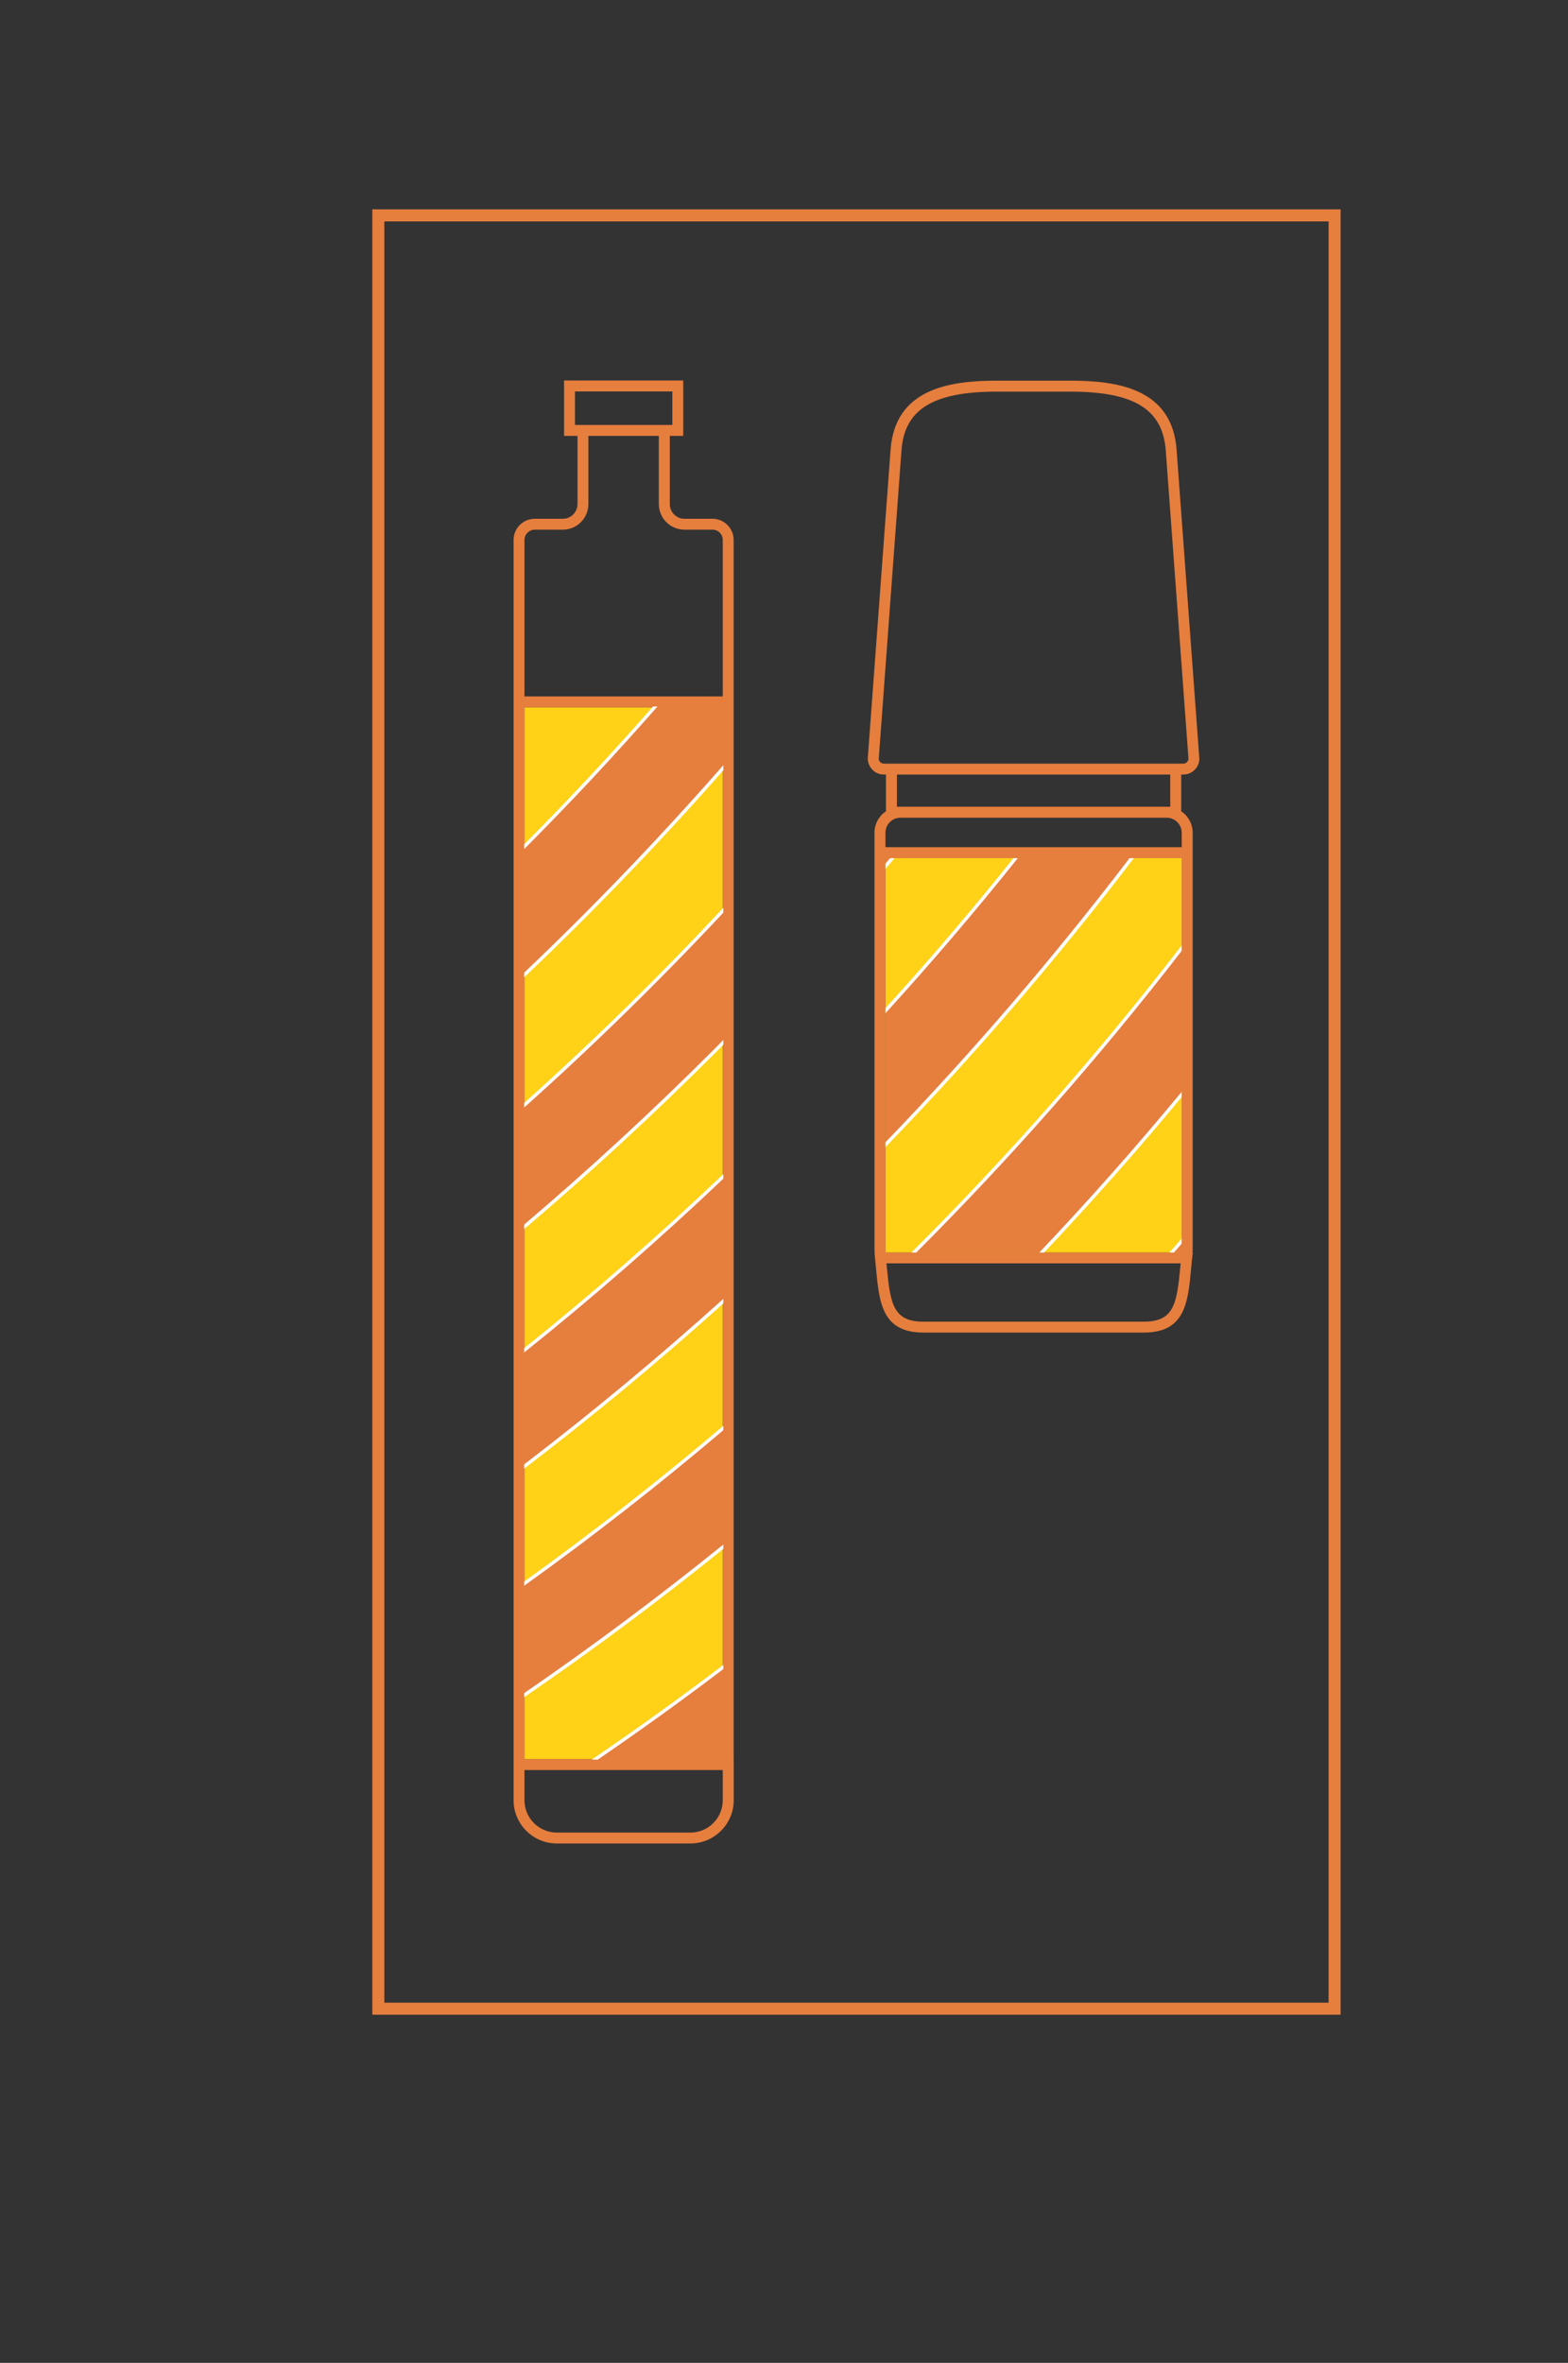 <svg id="a" xmlns="http://www.w3.org/2000/svg" viewBox="0 0 223 336">
    <rect x="0" y="0" width="223" height="336" fill="#333333" stroke="none"/>
    <defs>
        <style>.b{fill:none;}.c{fill:#fff;}.d{fill:#ffd117;}.e{fill:#e67e3e;}</style>
    </defs>
    <g>
        <path class="e" d="M170.56,107.73c.05,.62-.18,1.23-.61,1.69-.42,.46-1.03,.72-1.65,.72h-.31v5.22c.98,.66,1.63,1.79,1.63,3.06v59.27c0,.14-.03,.28-.03,.41h.05l-.1,.85c-.05,.51-.09,.99-.14,1.47-.46,4.87-.87,9.07-6.74,9.07h-31.33c-5.87,0-6.28-4.2-6.74-9.07-.04-.48-.09-.96-.14-1.47-.05-.41-.08-.82-.08-1.26v-59.27c0-1.27,.65-2.4,1.63-3.06v-5.22h-.31c-.62,0-1.23-.26-1.65-.72-.43-.46-.66-1.07-.62-1.69l3.23-43.68c.58-8.79,8.39-9.92,15.14-9.92h10.42c6.74,0,14.55,1.13,15.13,9.92l3.22,43.68Zm-1.74,.63c.14-.15,.21-.34,.2-.54l-3.22-43.67c-.4-5.93-4.46-8.46-13.59-8.46h-10.42c-9.14,0-13.2,2.53-13.59,8.46l-3.22,43.67c-.02,.2,.05,.39,.19,.54,.14,.14,.33,.23,.52,.23h42.61c.19,0,.38-.09,.52-.23Zm-.76,69.33v-55.67h-42.13v55.67c0,.15,.02,.28,.02,.41h42.09c0-.13,.02-.27,.02-.41Zm0-57.22v-2.05c0-1.19-.96-2.14-2.14-2.14h-37.85c-1.19,0-2.14,.95-2.14,2.14v2.05h42.13Zm-.21,59.81l.06-.63h-41.84c.03,.21,.05,.42,.06,.63,.5,5.17,.92,7.66,5.2,7.66h31.33c4.27,0,4.7-2.49,5.19-7.66Zm-1.42-65.56v-4.58h-38.87v4.58h38.87Z" />
        <path class="d" d="M168.06,122.02v55.67c0,.14-.02,.28-.02,.41h-42.09c0-.13-.02-.26-.02-.41v-55.67h42.13Z" />
        <path class="e" d="M104.35,250.14v5.85c0,3.39-2.76,6.15-6.15,6.15h-19.02c-3.38,0-6.14-2.76-6.14-6.15V76.78c0-1.66,1.35-3.01,3.02-3.01h3.99c1.14,0,2.08-.94,2.08-2.09v-9.7h-1.91v-7.88h16.95v7.88h-1.91v9.7c0,1.15,.93,2.09,2.08,2.09h3.99c1.66,0,3.01,1.35,3.01,3.01V250.14h.01Zm-1.56,5.85v-4.29h-28.2v4.29c0,2.54,2.06,4.6,4.59,4.6h19.02c2.53,0,4.59-2.06,4.59-4.6Zm0-5.85V100.59h-28.2V250.14h28.2Zm0-151.11v-22.25c0-.81-.65-1.46-1.46-1.46h-3.99c-2,0-3.64-1.63-3.64-3.64v-9.7h-10.02v9.7c0,2.01-1.63,3.64-3.63,3.64h-3.99c-.81,0-1.47,.66-1.47,1.46v22.25h28.2Zm-7.17-38.6v-4.77h-13.85v4.77h13.85Z" />
        <rect class="d" x="74.59" y="100.59" width="28.2" height="149.55" />
    </g>
    <path class="e" d="M190.66,286.49H52.95V29.77H190.66V286.49Zm-136-1.71H188.95V31.49H54.66v253.29Z" />
    <g>
        <g>
            <path class="e" d="M126.91,122.03c-.31,.38-.64,.77-.98,1.15v-1.15h.98Z" />
            <path class="c" d="M126.59,122.03c-.21,.26-.43,.52-.66,.78v.74c.44-.51,.88-1.01,1.29-1.52h-.63Z" />
        </g>
        <g>
            <path class="e" d="M160.94,122.03c-10.86,14.25-22.55,27.86-35.01,40.74v-19.05c6.4-7.03,12.58-14.27,18.52-21.69h16.49Z" />
            <path class="c" d="M144.13,122.03c-5.83,7.3-11.9,14.41-18.2,21.33v.72c6.51-7.14,12.79-14.5,18.82-22.05h-.62Zm16.51,0c-10.78,14.12-22.37,27.62-34.71,40.4v.69c12.57-12.98,24.37-26.71,35.32-41.09h-.61Z" />
        </g>
        <g>
            <path class="e" d="M168.06,134.82v20.79c-6.37,7.72-13.02,15.23-19.92,22.5h-18.18c13.61-13.6,26.35-28.07,38.1-43.29Z" />
            <path class="c" d="M129.62,178.11h.69c13.48-13.49,26.1-27.82,37.75-42.9v-.78c-11.84,15.37-24.7,29.97-38.44,43.68Zm18.19,0h.68c6.76-7.16,13.3-14.54,19.57-22.12v-.74c-6.49,7.85-13.24,15.47-20.25,22.86Z" />
        </g>
        <g>
            <path class="e" d="M168.06,176.49v1.21c0,.13-.02,.27-.02,.41h-1.41c.47-.54,.95-1.08,1.43-1.62Z" />
            <path class="c" d="M166.31,178.11h.64c.38-.42,.75-.85,1.11-1.27v-.71c-.58,.66-1.16,1.32-1.75,1.98Z" />
        </g>
    </g>
    <path class="b" d="M168.06,122.03v55.67c0,.13-.02,.27-.02,.41h-42.09c0-.14-.02-.27-.02-.41v-55.67h42.13Z" />
    <g>
        <g>
            <path class="e" d="M102.87,100.46v8.71c-6.47,7.38-13.2,14.56-20.15,21.51-2.69,2.69-5.41,5.35-8.17,7.95v-18.23c6.42-6.45,12.64-13.1,18.65-19.94h9.67Z" />
            <path class="c" d="M82.55,130.51c-2.63,2.63-5.3,5.23-8,7.8v.66c2.81-2.66,5.6-5.38,8.34-8.12,6.89-6.89,13.56-14,19.98-21.32v-.72c-6.53,7.45-13.31,14.69-20.32,21.7Zm10.33-30.05c-5.91,6.72-12.02,13.26-18.33,19.61v.67c6.54-6.56,12.86-13.33,18.96-20.28h-.63Z" />
        </g>
        <g>
            <path class="e" d="M102.87,129.44v18.78c-.42,.44-.85,.87-1.29,1.31-8.67,8.66-17.69,16.99-27.03,24.92v-17.28c9.84-8.82,19.29-18.07,28.32-27.73Z" />
            <path class="c" d="M74.55,174.13v.64c9.4-7.98,18.47-16.35,27.2-25.07,.38-.38,.76-.76,1.12-1.14v-.68c-.48,.49-.97,.99-1.46,1.48-8.62,8.61-17.58,16.89-26.86,24.77Zm0-17.29v.65c9.85-8.81,19.3-18.06,28.32-27.71v-.69c-9.03,9.66-18.48,18.93-28.32,27.75Z" />
        </g>
        <g>
            <path class="e" d="M102.87,167.28v17.75c-9.12,8.21-18.57,16.05-28.32,23.5v-16.51c9.78-7.84,19.23-16.1,28.32-24.74Z" />
            <path class="c" d="M74.55,208.84c9.75-7.45,19.2-15.28,28.32-23.49v-.65c-9.12,8.22-18.57,16.07-28.32,23.53v.61Zm0-17.13v.61c9.78-7.83,19.23-16.07,28.32-24.71v-.65c-9.09,8.64-18.54,16.9-28.32,24.75Z" />
        </g>
        <g>
            <path class="e" d="M102.87,203.05v16.89c-9.16,7.41-18.62,14.45-28.32,21.12v-15.87c9.73-6.99,19.18-14.38,28.32-22.14Z" />
            <path class="c" d="M74.55,241.34c9.71-6.65,19.16-13.69,28.32-21.09v-.62c-9.17,7.41-18.62,14.46-28.32,21.13v.58Zm0-16.44v.59c9.73-6.98,19.18-14.36,28.32-22.11v-.63c-9.14,7.76-18.59,15.15-28.32,22.15Z" />
        </g>
        <g>
            <path class="e" d="M102.87,237.05v13.17h-18.29c6.21-4.23,12.31-8.62,18.29-13.17Z" />
            <path class="c" d="M84.15,250.22h.85c6.06-4.14,12.02-8.43,17.87-12.88v-.59c-6.12,4.65-12.37,9.15-18.72,13.47Z" />
        </g>
    </g>
    <rect class="b" x="74.55" y="100.46" width="28.32" height="149.76" />
</svg>